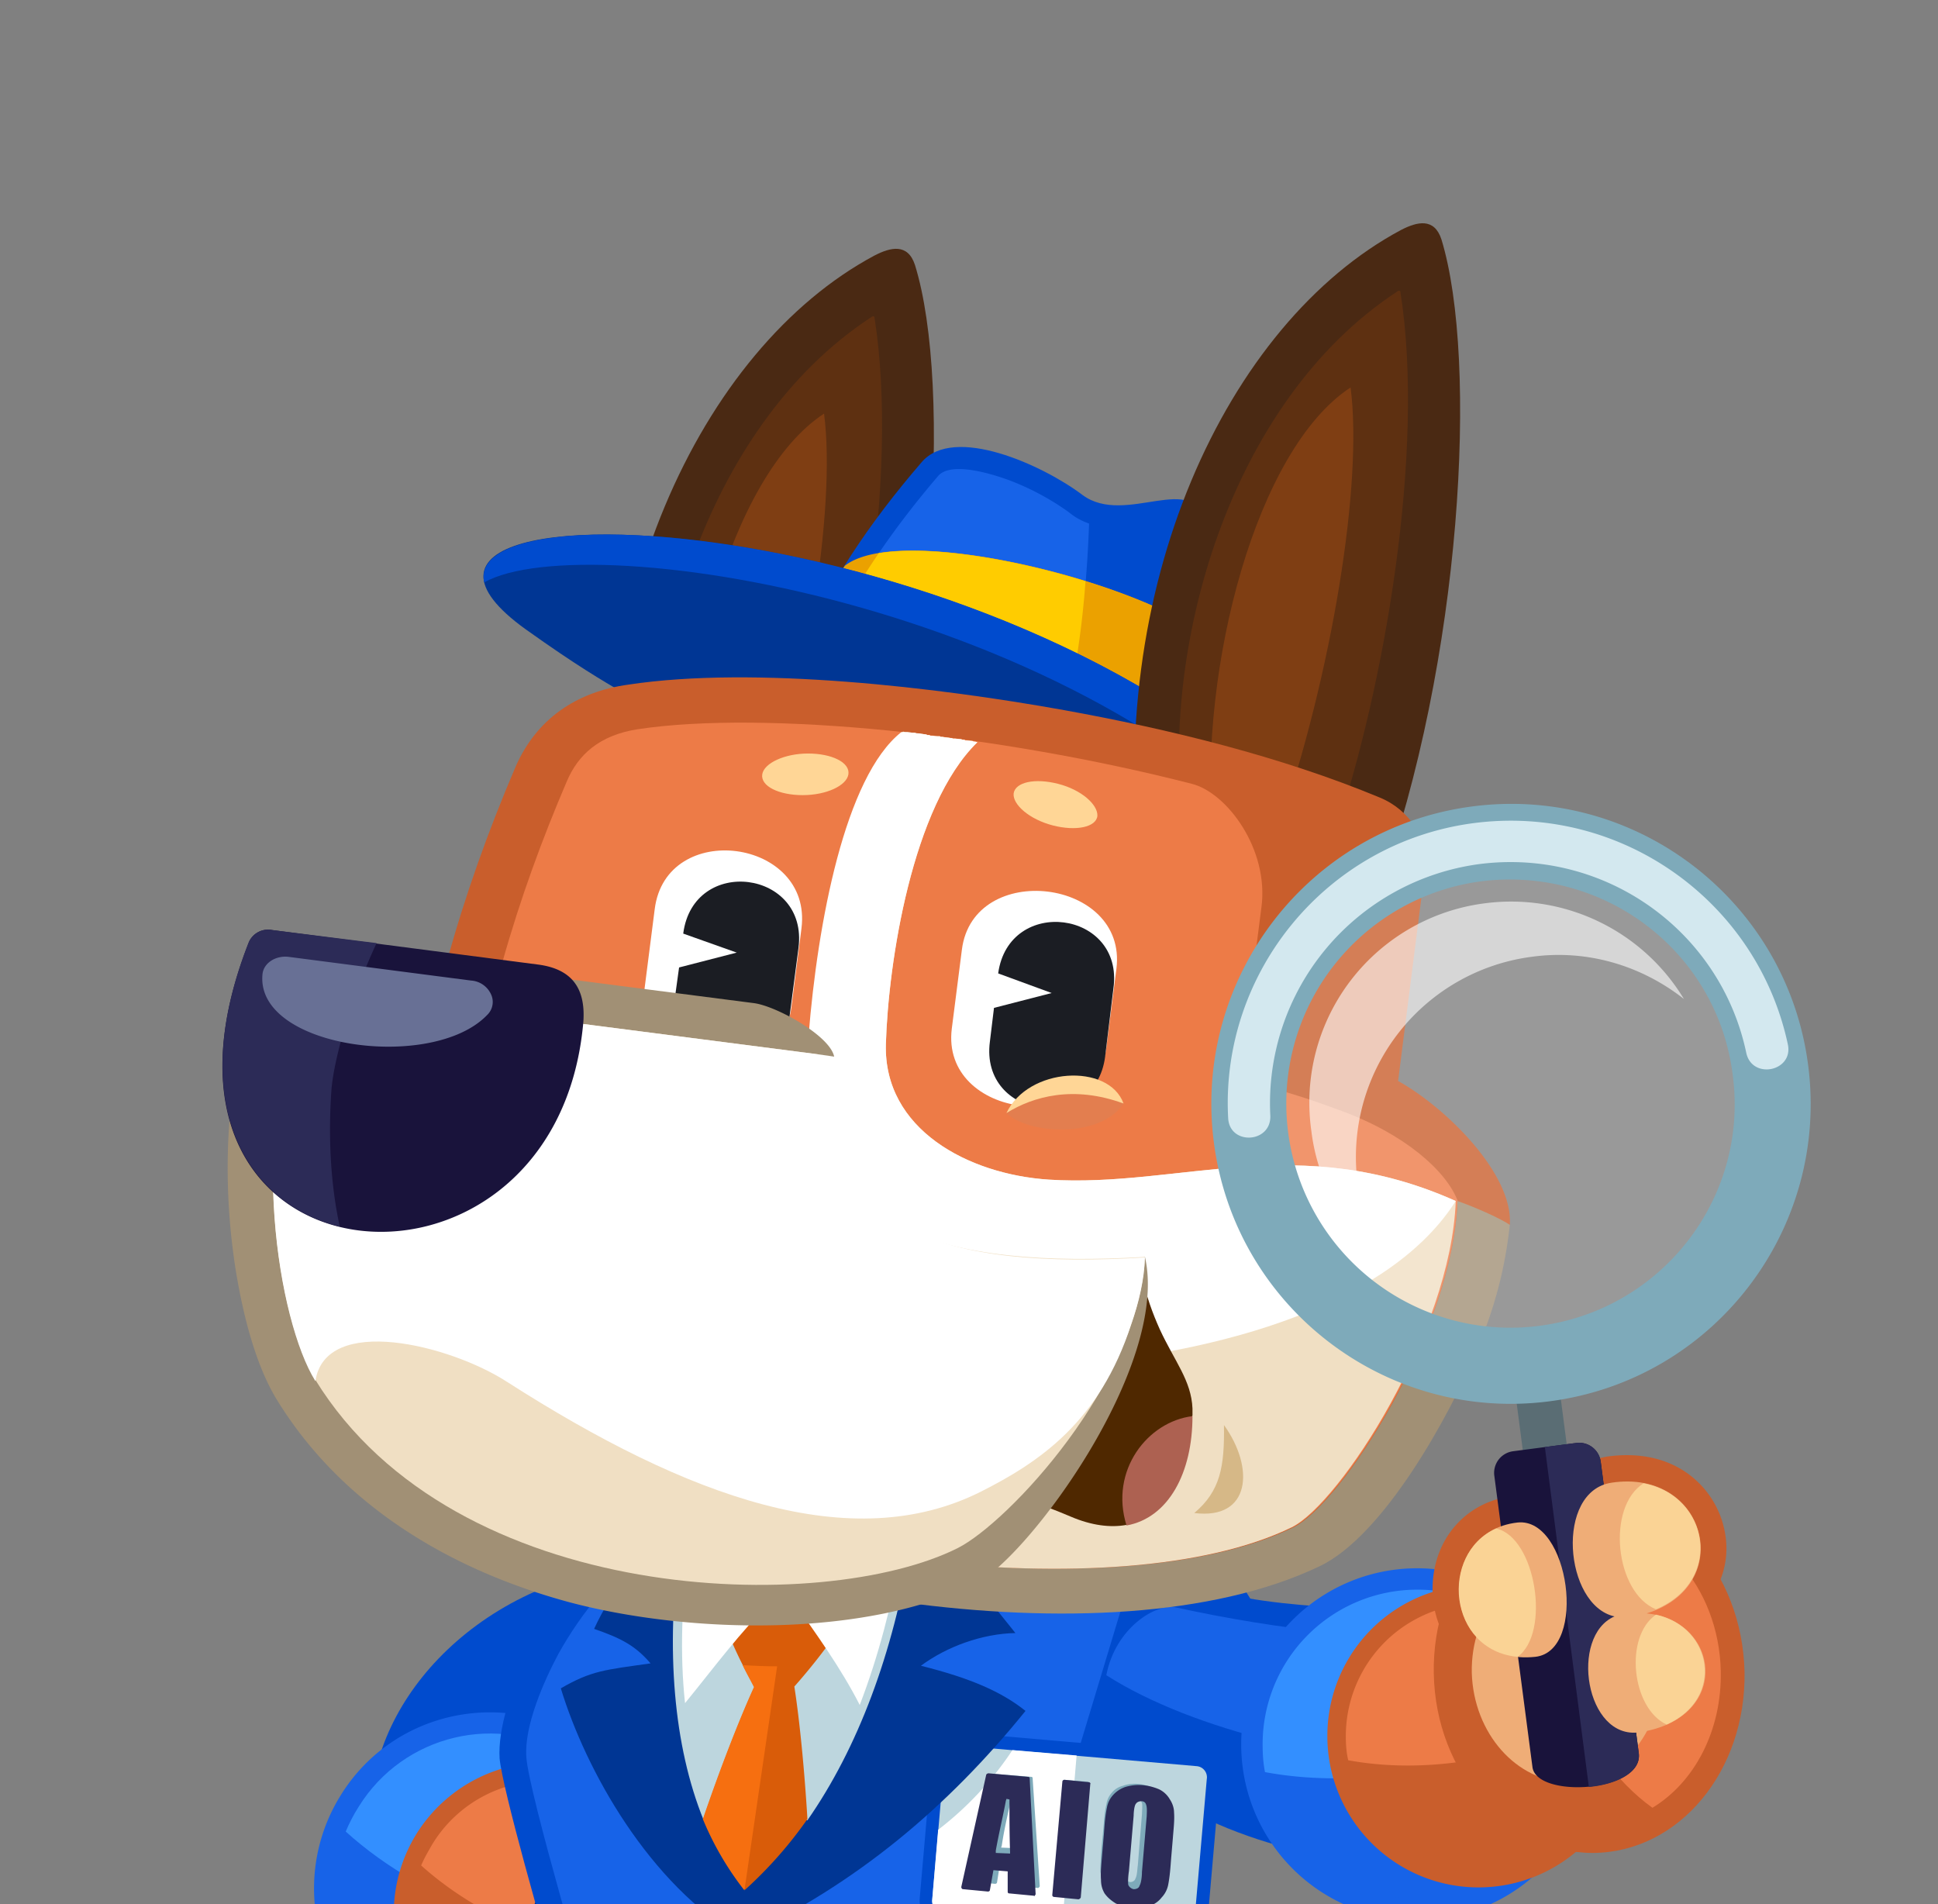 <svg width="57" height="56" fill="none" xmlns="http://www.w3.org/2000/svg"><rect width="100%" height="100%" fill="#808080" stroke="none"/><g fill-rule="evenodd" clip-rule="evenodd"><path d="M17.683 56.907l3.04-8.826-1.17-2.133c-5.016.175-8.424 3.67-8.634 7.026l6.764 3.933z" fill="#004BCE"></path><path d="M17.124 51.122a5.182 5.182 0 011.678 7.13 5.165 5.165 0 01-7.114 1.679 5.165 5.165 0 01-1.678-7.114c1.486-2.43 4.667-3.18 7.114-1.695z" fill="#1763E8"></path><path d="M16.792 51.664c-2.133-1.329-4.929-.647-6.24 1.468-1.328 2.132-.664 4.928 1.468 6.257 2.133 1.328 4.929.646 6.257-1.486 1.294-2.115.647-4.929-1.485-6.24z" fill="#1763E8"></path><path d="M16.791 51.664c-2.132-1.329-4.928-.647-6.239 1.468-.157.244-.28.49-.384.734 2.411 2.184 5.907 3.25 8.511 3.163.7-1.957-.052-4.212-1.887-5.365z" fill="#338FFF"></path><path d="M18.382 52.485a4.455 4.455 0 011.45 6.135 4.455 4.455 0 01-6.134 1.45 4.451 4.451 0 01-1.45-6.134 4.477 4.477 0 016.134-1.45z" fill="#C95E2C"></path><path d="M18.085 52.957a3.89 3.89 0 00-5.365 1.276 3.89 3.89 0 001.275 5.366c1.836 1.153 4.248.559 5.366-1.276 1.154-1.836.577-4.23-1.276-5.366z" fill="#C95E2C"></path><path d="M18.085 52.957a3.89 3.89 0 00-5.366 1.276c-.122.21-.244.42-.332.63 2.08 1.87 5.086 2.813 7.34 2.726a3.882 3.882 0 00-1.642-4.632z" fill="#ED7B47"></path><path d="M16.634 59.04l-1.887 6.221c1.538 1.154 3.758 2.045 5.802 1.958.612-1.136 1.469-3.758 1.923-5.051 1.678 3.04 2.761 4.02 3.793 5.086 3.303.262 9.577-1.084 11.185-2.517l-3.757-6.502.157-1.503 3.932-8.11-2.656-4.23-16.184.263c-2.78 1.888-4.353 5.4-4.248 7.061.088.909 1.241 4.981 1.94 7.323z" fill="#004BCE"></path><path d="M20.077 66.485c.577-1.259 1.206-3.234 1.678-4.562l.56-1.573c.89 1.625 1.695 3.198 2.866 4.65.437.541.926 1.03 1.398 1.537 1.468.07 3.164-.14 4.58-.384 1.467-.263 3.914-.84 5.26-1.608l-3.53-6.117.21-1.888 3.81-7.847-2.203-3.514-15.503.245c-1.153.84-2.097 1.993-2.779 3.216-.419.786-1.013 2.115-.943 3.041.07 1.066 1.94 7.34 1.94 7.393l-1.783 5.908c1.276.839 2.901 1.45 4.44 1.503z" fill="#004BCE"></path><path d="M20.077 66.485c.577-1.259 1.206-3.234 1.678-4.562l.56-1.573c.89 1.625 1.695 3.198 2.866 4.65.437.541.926 1.03 1.398 1.537 1.468.07 3.164-.14 4.58-.384.436-.088.96-.193 1.52-.332l-3.164-7.044 4.108-13.598-14.42.245c-1.153.84-2.097 1.993-2.779 3.216-.419.786-1.013 2.115-.943 3.041.07 1.066 1.94 7.34 1.94 7.393l-1.783 5.908c1.276.839 2.901 1.45 4.44 1.503z" fill="#1763E8"></path><path d="M34.007 58.725l.122-1.643-.262-.332c-4.474 1.608-11.954 1.87-16.534.35-.646-.21-1.223-.543-1.59-1.154l-.14.35c.245.89.56 1.73.944 2.481 4.771 1.923 11.71 1.87 17.46-.052z" fill="#003694"></path><path d="M33.308 52.066c2.272 2.097 6.135 2.814 9.106 2.97l2.045-7.777c-2.796.088-6.275.175-8.791-.472-2.447-.611-4.597 3.234-2.36 5.279z" fill="#004BCE"></path><path d="M34.601 47.277c2.85.629 6.572 1.1 8.862.769l-1.049 3.67c-2.779.245-7.306-.804-9.875-2.447.262-1.38 1.45-2.132 2.062-1.992z" fill="#1763E8"></path><path d="M28.187 50.947l7.043.612c.385.017.682.402.647.786l-.367 4.212a.714.714 0 01-.769.682l-7.043-.612c-.402-.035-.682-.402-.647-.804l.367-4.212a.712.712 0 01.769-.664z" fill="#004BCE"></path><path d="M28.152 51.332l7.044.611a.328.328 0 01.297.385l-.367 4.212c-.018.21-.175.332-.367.332l-7.044-.612c-.175-.017-.314-.192-.297-.384l.367-4.212c.017-.21.192-.367.367-.332z" fill="#BDD6DE"></path><path d="M29.777 51.471l1.888.158-.42 4.928-3.53-.297c-.175-.017-.314-.192-.297-.384l.175-2.063a9.69 9.69 0 002.184-2.342z" fill="#fff"></path><path d="M30.372 52.293c0-.018-.018-.035-.035-.035l-1.084-.088c-.017-.017-.035.018-.052.035l-.665 3.077c-.017.017-.017.017 0 .035.018.017.018.017.035.017l.7.07c.017 0 .052-.018.052-.035l.087-.542.402.018-.017.559c0 .017.017.052.052.052l.682.07c.018 0 .018-.017.035-.017 0-.018.017-.018.017-.035l-.21-3.181zm-.542.612c0 .471 0 .926.017 1.398v.052l-.402-.017.018-.053c.07-.472.175-.926.28-1.38l.017-.035.087.017v.018h-.017zm4.422 1.59l.052-.56c.018-.226.053-.489.035-.716 0-.122-.052-.245-.105-.367a.72.72 0 00-.297-.262 1.367 1.367 0 00-.437-.122c-.157-.018-.332 0-.472.052a.607.607 0 00-.332.21.643.643 0 00-.157.35c-.053.21-.07.471-.087.699l-.053.559a9.347 9.347 0 00-.035.699c.018.14.053.245.105.367.07.122.175.21.297.28.14.07.297.104.455.122.157.017.332 0 .472-.052.122-.053.244-.105.332-.228.087-.105.157-.21.174-.332l.053-.699zm-.664-1.153l-.123 1.52c-.017.105-.017.297-.07.385-.017.07-.087.105-.157.105a.254.254 0 01-.157-.105c-.018-.088 0-.297.017-.385l.123-1.538c.017-.07.017-.262.07-.332.034-.052.087-.07.157-.07s.105.035.14.105c.017.07 0 .245 0 .315zm-1.556-.892c0-.017-.017-.052-.052-.052l-.665-.053c-.017-.017-.052.018-.052.035l-.262 3.111c0 .018.017.053.035.053l.681.07c.018 0 .053-.018.053-.053l.262-3.11z" fill="#7EAABA"></path><path d="M30.284 52.293c0-.018-.017-.035-.052-.035l-1.154-.105c-.035 0-.052.018-.07.035l-.734 3.303c0 .018 0 .035.018.053.017.017.017.017.035.017l.734.07c.017 0 .052-.017.052-.035l.105-.594.42.035v.594c0 .035.017.053.035.053l.734.07c.017.017.035 0 .035-.018.017-.017.017-.017.017-.035l-.175-3.408zm-.594.664c0 .49 0 .996.018 1.503v.053l-.42-.018v-.07c.087-.49.21-.996.297-1.468l.018-.052.087.017v.035zm4.754 1.713l.052-.612c.018-.245.053-.524.035-.751 0-.14-.052-.28-.122-.385a.735.735 0 00-.315-.297 1.57 1.57 0 00-.471-.122c-.175-.018-.35 0-.525.052a.85.85 0 00-.367.245.718.718 0 00-.175.367c-.052.244-.07.507-.087.751l-.052.612c-.018.245-.053.524-.035.752 0 .157.035.28.105.402.087.122.192.21.332.297.157.07.314.105.471.122.175.017.35 0 .525-.052a.71.71 0 00.35-.245.747.747 0 00.192-.367c.052-.262.07-.542.087-.77zm-.717-1.259l-.14 1.643c0 .105-.017.315-.07.402-.017.07-.087.105-.174.105a.222.222 0 01-.157-.122c-.018-.087 0-.297.017-.402l.14-1.643c0-.087.017-.297.07-.35.035-.052.105-.07.157-.07.07 0 .123.036.14.105.035.088.017.263.017.332zm-1.66-.943c.018-.018-.017-.053-.035-.053l-.716-.07c-.035 0-.07.018-.07.053l-.297 3.338c0 .018.017.053.052.053l.716.07c.018 0 .053-.018.07-.053l.28-3.338z" fill="#2C2B57"></path><path d="M21.808 56.994c-2.71-1.573-4.58-4.928-5.313-7.34.909-.525 1.293-.542 2.639-.734-.437-.507-.84-.734-1.66-1.014.506-1.119 1.59-2.552 2.83-3.74l6.328-.158c1.083 1.329 2.15 2.674 3.233 4.02-.979.018-2.027.402-2.779.962 1.468.367 2.377.769 3.076 1.328-2.29 2.831-4.963 5.086-8.354 6.676z" fill="#003694"></path><path d="M19.99 45.372l6.8.07c-.525 3.198-1.556 5.96-3.042 8.092l-3.059-.018c-.873-2.167-1.118-4.963-.699-8.144z" fill="#BDD6DE"></path><path d="M20.602 45.372l2.796.017 2.78.018c-.787 1.555-1.73 2.97-2.815 4.194.158 1.014.298 2.465.385 3.898a12.311 12.311 0 01-1.835 2.08 8.916 8.916 0 01-1.224-2.098c.49-1.433 1.05-2.884 1.503-3.88-.733-1.24-1.24-2.656-1.59-4.23z" fill="#D95C09"></path><path d="M22.857 49.007l-.962 6.59a8.915 8.915 0 01-1.223-2.098c.49-1.433 1.049-2.884 1.503-3.88-.105-.21-.227-.42-.332-.647.332.018.664.035 1.014.035z" fill="#F66F10"></path><path d="M25.286 50.143c-.542-1.066-1.293-2.115-1.992-3.093h-.56c-.978.96-1.73 1.992-2.586 3.04-.158-1.467-.088-2.97.087-4.456l6.257.07c-.262 1.468-.647 2.989-1.206 4.44z" fill="#fff"></path><path d="M18.085 26.67l6.973.28c2.465-6.764 2.954-15.607 1.853-19.156-.21-.646-.717-.524-1.189-.28-5.138 2.745-8.773 10.557-7.637 19.156z" fill="#4A2913"></path><path d="M19.343 25.133l4.44.174C25.25 20.973 26.455 14 25.722 9.35c0-.07-.07-.052-.105-.017-4.93 3.233-6.992 10.504-6.275 15.8z" fill="#5E3011"></path><path d="M22.087 25.237c1.608-4.666 2.517-10.26 2.15-13.073-2.779 1.818-4.44 8.214-4.072 13.003l1.922.07z" fill="#7F3E13"></path><path d="M36.558 21.322l-1.1-5.89c-.298-1.643-2.343.07-3.619-.874-1.153-.873-3.792-2.08-4.736-.96-1.503 1.747-2.832 3.652-3.758 5.959l13.213 1.765z" fill="#004BCE"></path><path d="M35.737 20.553l-.926-4.98c0-.036-.035-.193-.07-.21-.088-.053-.35-.018-.437-.018-.35.035-.7.105-1.049.14-.664.07-1.276-.018-1.818-.42a7.703 7.703 0 00-1.625-.891c-.437-.175-1.818-.647-2.22-.175-1.328 1.556-2.447 3.164-3.303 4.999l11.448 1.555z" fill="#004BCE"></path><path d="M32.032 15.397a1.835 1.835 0 01-.594-.332 7.703 7.703 0 00-1.626-.891c-.437-.175-1.818-.647-2.22-.175-1.328 1.556-2.447 3.164-3.303 4.999l7.27.996c.28-1.556.42-3.111.473-4.597z" fill="#1763E8"></path><path d="M36.559 21.322l-.35-1.87c-.839-1.87-9.508-4.264-11.36-2.814a17.895 17.895 0 00-1.486 2.884l13.196 1.8z" fill="#EBA100"></path><path d="M35.387 18.613c-2.062-1.415-7.096-2.744-9.542-2.342a18.968 18.968 0 00-1.556 2.727l11.448 1.555-.35-1.94z" fill="#EBA100"></path><path d="M31.927 17.093c-2.15-.664-4.614-1.066-6.082-.822a18.963 18.963 0 00-1.556 2.727l7.27.996c.176-.979.298-1.94.368-2.901z" fill="#FC0"></path><path d="M40.404 26.496l-19.96-4.667c-1.94-1.555-1.992-1.188-4.981-3.32-7.009-5.034 17.548-3.758 24.94 7.987z" fill="#003694"></path><path d="M40.405 26.496l-1.329-.297c-6.467-8.372-21.812-10.784-24.836-9.07-.681-3.27 19.575-1.12 26.165 9.367z" fill="#004BCE"></path><path d="M33.57 25.919l6.974.28c2.464-6.764 2.936-15.608 1.852-19.156-.21-.647-.716-.524-1.188-.28-5.139 2.744-8.774 10.557-7.638 19.156z" fill="#4A2913"></path><path d="M34.81 24.363l4.44.193c1.468-4.335 2.674-11.308 1.94-15.958 0-.07-.07-.052-.105-.017-4.928 3.233-6.99 10.504-6.274 15.782z" fill="#5E3011"></path><path d="M37.573 24.468c1.608-4.666 2.517-10.26 2.15-13.073-2.78 1.818-4.44 8.214-4.073 13.003l1.923.07z" fill="#7F3E13"></path><path d="M41.12 31.791c1.417.787 3.392 2.744 3.287 4.23l-4.02 2.167-28.367-3.915c.402-4.072 1.539-7.97 3.146-11.727.612-1.398 1.783-2.202 3.321-2.412 3.706-.56 9.124.087 12.811.751 3.094.56 6.38 1.364 9.281 2.57.892.367 1.433 1.223 1.328 2.15l-.786 6.186z" fill="#C95E2C"></path><path d="M44.406 36.021c-.14 1.294-.437 2.43-.996 3.758-.77 1.835-2.71 5.4-4.614 6.292-6.24 2.971-18.334.734-24.207-2.71l-2.587-8.895.035-.28.385-2.779 16.586 6.694 13.86-2.779c.594.21 1.276.524 1.538.7z" fill="#A19075"></path><path d="M18.767 21.445c4.893-.734 15.188.699 21.253 3.216.227.087.367.28.332.524l-.961 7.48c1.94.7 3.145 1.8 3.477 2.657-.14 3.845-3.39 8.879-4.823 9.595-5.086 2.482-16.761.91-22.145-2.307l-2.29-8.18c.42-4.299 1.644-8.144 3.06-11.447.331-.804.96-1.381 2.097-1.538z" fill="#C95E2C"></path><path d="M37.1 26.688l-.646 5.051c1.468.384 2.133.612 2.937.909 1.94.699 3.145 1.8 3.477 2.656-.14 3.846-3.39 8.88-4.823 9.596-5.086 2.482-16.761.909-22.145-2.307l-2.29-8.162c.42-4.3 1.644-8.145 3.06-11.448.331-.787.96-1.364 2.097-1.538 3.723-.56 10.574.14 16.289 1.608 1.031.262 2.272 1.922 2.045 3.635z" fill="#ED7B47"></path><path d="M26.631 21.532H26.684l.157.017H26.893l.07.018h.035l.245.035.035.017H27.33l.035.018c.07 0 .14.017.21.017h.07l.017.018H27.715c.087.017.157.017.245.035h.034l.035.017h.07l.175.018.035.017H28.362l.035.018h.035l.174.017.035.018h.035l.07.017c-1.922 1.87-2.622 6.502-2.691 8.879-.07 2.5 2.411 3.827 4.788 3.985 3.845.244 7.324-1.45 11.973.629-.14 3.845-3.391 8.879-4.824 9.595-5.086 2.482-16.761.909-22.144-2.307l-2.238-8.18c.088-.926.21-1.835.385-2.726 1.992.77 4.684 1.468 6.274 1.626 1.87.192 3.426-1.241 3.566-2.902.262-3.286 1.066-7.603 2.726-8.913l.07.017z" fill="#F0DFC3"></path><path d="M26.631 21.532H26.684l.157.018H26.894l.07.017h.035l.244.035.035.017H27.331l.035.018c.07 0 .14.017.21.017h.069l.018.018H27.715c.087.017.157.017.245.035h.035l.035.017h.07l.174.018.035.017H28.362l.035.018h.035l.174.017.035.018h.035l.07.017c-1.922 1.87-2.621 6.502-2.691 8.879-.07 2.5 2.412 3.828 4.789 3.985 3.845.245 7.323-1.45 11.972.629-3.723 5.872-19.208 6.31-27.79 2.447l-1.468-3.32c.088-.927.21-1.836.385-2.727 1.992.769 4.684 1.468 6.274 1.625 1.87.192 3.426-1.24 3.566-2.901.262-3.286 1.066-7.603 2.726-8.914h.122z" fill="#fff"></path><path d="M32.836 28.488l-.297 2.325c-.333 2.639-4.877 2.097-4.545-.56l.297-2.324c.333-2.64 4.877-2.098 4.545.56z" fill="#fff"></path><path d="M32.748 29.065l-.244 2.01c-.297 2.29-3.688 1.853-3.39-.437l.121-.996 1.696-.437-1.573-.577c.314-2.29 3.705-1.853 3.39.437z" fill="#1B1D23"></path><path d="M29.602 32.735l3.444-.28c-.437-1.205-2.814-1.065-3.444.28z" fill="#FFD696"></path><path d="M29.602 32.735c.612.612 2.744.77 3.444-.28-1.468-.541-2.657-.21-3.444.28z" fill="#E37E4F"></path><path d="M23.573 27.3l-.297 2.324c-.332 2.64-4.65 2.098-4.317-.56l.297-2.324c.332-2.656 4.649-2.08 4.317.56z" fill="#fff"></path><path d="M23.485 27.876l-.262 2.01c-.297 2.29-3.67 1.87-3.39-.42l.14-1.013 1.695-.437-1.573-.559c.297-2.307 3.687-1.87 3.39.42z" fill="#1B1D23"></path><path d="M27.942 43.956c1.556-.175 2.762.315 3.548.647.612.262 1.171.332 1.643.244l1.94-3.215v-.21c-.035-.822-.524-1.381-.961-2.325-.21-.472-.385-.926-.594-1.8l-5.576 6.659z" fill="#4F2800"></path><path d="M35.073 41.649c-1.31.157-2.447 1.59-1.94 3.216 1.241-.227 1.94-1.556 1.94-3.216z" fill="#AD6151"></path><path d="M35.126 44.498c1.66.21 1.782-1.328.873-2.587.018 1.224-.105 1.94-.873 2.587z" fill="#D6B887"></path><path d="M9.433 27.859l12.741 1.643c.665.087 2.238.961 2.36 1.573l-2.5 2.045.56 3.408 6.134 5.034 4.947-4.597c.734 3.216-3.46 8.861-4.964 9.595-3.233 1.608-8.424 1.503-11.972.56-3.426-.927-6.66-2.797-8.6-5.96-.663-1.084-1.03-2.675-1.223-3.915-.42-2.762-.28-5.925.787-8.442a1.653 1.653 0 011.73-.944z" fill="#A19075"></path><path d="M9.416 29.117l14.629 1.888c-.647 5.226 3.845 6.31 9.63 5.96-.175 3.705-4.02 7.813-5.506 8.564-3.932 1.975-14.768 1.748-18.893-4.946-1.101-1.765-1.992-7.306-.332-11.186.07-.21.262-.297.472-.28z" fill="#F0DFC3"></path><path d="M9.416 29.117l14.629 1.888.489.07c-.647 5.226 3.356 6.257 9.14 5.907-.017.647-.174 1.311-.401 1.958-.926 2.884-2.727 4.072-4.422 4.929-3.793 1.905-8.599.192-13.947-3.234-1.678-1.083-5.33-1.992-5.628-.017-1.101-1.766-1.992-7.306-.332-11.186.07-.245.262-.332.472-.315z" fill="#fff"></path><path d="M8 27.352l7.813 1.014c.96.122 1.415.647 1.345 1.678-.786 9.14-13.894 7.97-9.84-2.325A.612.612 0 018 27.352z" fill="#19133B"></path><path d="M8 27.352l3.077.385c-.734 1.555-1.259 3.408-1.329 4.317-.087 1.223-.052 2.656.245 4.02-2.64-.647-4.597-3.479-2.674-8.372a.621.621 0 01.682-.35z" fill="#2C2B57"></path><path d="M8.472 28.139l5.383.699a.694.694 0 01.577.384.53.53 0 01-.105.63c-1.608 1.677-6.834.978-6.606-1.207.035-.314.367-.541.751-.506z" fill="#687095"></path><path d="M23.765 22.161c.699 0 1.24.262 1.188.612-.052.332-.646.612-1.345.612-.7 0-1.241-.263-1.189-.612.052-.332.664-.612 1.346-.612zM31.123 23.053c-.682-.175-1.258-.053-1.31.28-.036.331.471.768 1.153.943.681.175 1.276.052 1.31-.28.018-.332-.471-.769-1.153-.943z" fill="#FFD696"></path><path d="M41.68 46.123a5.173 5.173 0 015.173 5.174 5.162 5.162 0 01-5.173 5.173 5.162 5.162 0 01-5.174-5.173 5.173 5.173 0 015.174-5.174z" fill="#1763E8"></path><path d="M41.68 46.752a4.546 4.546 0 00-4.544 4.544c0 2.5 2.045 4.545 4.544 4.545 2.5 0 4.544-2.045 4.544-4.544a4.535 4.535 0 00-4.544-4.545z" fill="#1763E8"></path><path d="M41.68 46.752a4.546 4.546 0 00-4.544 4.544c0 .28.017.56.07.822 3.198.594 6.729-.332 8.913-1.783a4.52 4.52 0 00-4.439-3.583z" fill="#338FFF"></path><path d="M43.48 46.612a4.453 4.453 0 014.457 4.457c0 2.447-1.993 4.44-4.457 4.44a4.446 4.446 0 01-4.44-4.44 4.438 4.438 0 014.44-4.457z" fill="#C95E2C"></path><path d="M43.48 47.154a3.905 3.905 0 00-3.897 3.915 3.901 3.901 0 003.897 3.898 3.905 3.905 0 003.915-3.898 3.909 3.909 0 00-3.915-3.915z" fill="#C95E2C"></path><path d="M43.48 47.154a3.905 3.905 0 00-3.897 3.915c0 .245.017.472.07.7 2.743.506 5.785-.28 7.655-1.538a3.917 3.917 0 00-3.828-3.077z" fill="#ED7B47"></path><path d="M45.648 44.306c.244-.752.786-1.329 1.625-1.469.874-.122 1.748.018 2.447.56a2.74 2.74 0 011.049 1.94 2.483 2.483 0 01-.717 1.957c.472.402.786.961.839 1.643.07.647-.157 1.276-.612 1.765-.507.577-1.24.874-1.975.98-.384.051-.751 0-1.1-.176-.787-.384-1.242-1.328-1.277-2.29-.21.14-.437.228-.699.245-1.101.123-2.132-.297-2.709-1.276a2.866 2.866 0 01-.384-1.415c-.018-1.45.943-2.622 2.411-2.78.21-.017.42-.017.647.053.157.07.315.158.455.263z" fill="#C95E2C"></path><path d="M46.853 54.495c2.535-.017 4.51-2.412 4.457-5.33-.07-2.937-2.15-5.297-4.684-5.279-2.517.017-4.509 2.394-4.456 5.33.052 2.937 2.15 5.279 4.683 5.279z" fill="#C95E2C"></path><path d="M46.836 53.673c2.133 0 3.828-2.027 3.775-4.509-.052-2.482-1.817-4.492-3.984-4.474-2.133.017-3.828 2.027-3.776 4.51.053 2.463 1.853 4.491 3.985 4.473z" fill="#C95E2C"></path><path d="M48.601 53.167c1.241-.752 2.045-2.273 2.01-4.02-.052-2.482-1.817-4.492-3.985-4.474-.332 0-.646.052-.96.157-.647 3.32.786 6.799 2.935 8.337z" fill="#ED7B47"></path><path d="M46.137 52.415c1.52-.017 2.744-1.468 2.709-3.233-.035-1.783-1.328-3.216-2.85-3.216-1.537 0-2.743 1.45-2.708 3.233.052 1.783 1.328 3.216 2.849 3.216z" fill="#EFAD77"></path><path d="M44.441 39.989l1.294-.158 1.014 7.778c.07.594-1.224.769-1.294.157l-1.014-7.777z" fill="#5A6D74"></path><path d="M44.511 42.68l1.87-.245a.641.641 0 01.7.56l1.118 8.564c.157 1.153-3.024 1.346-3.128.402l-1.119-8.547a.642.642 0 01.56-.734z" fill="#19133B"></path><path d="M45.438 42.558l.943-.123a.641.641 0 01.7.56l1.118 8.564c.07.577-.682.926-1.468.996l-1.294-9.997z" fill="#2C2B57"></path><path d="M44.636 44.777c1.52-.157 2.062 3.776.524 3.95-2.761.297-3.024-3.67-.524-3.95zm2.761-1.17c-1.66.244-1.398 3.6.088 3.932-1.329.577-.857 3.635.734 3.408 2.744-.42 2.36-3.303.21-3.496 2.656-.821 1.765-4.264-1.032-3.845z" fill="#EFAD77"></path><path d="M48.34 43.624c-1.102.7-.84 3.216.366 3.706 1.993-.84 1.573-3.339-.367-3.706zm-3.706 5.104c-2.045-.193-2.307-3.024-.63-3.775 1.172.262 1.609 3.076.63 3.775zm4.072-1.241c-.944.646-.716 2.761.315 3.233 1.713-.769 1.346-2.866-.315-3.233z" fill="#FAD395"></path><path d="M43.463 25.01c4.125-.542 7.9 2.36 8.442 6.502.524 4.107-2.36 7.9-6.502 8.424-4.125.542-7.9-2.36-8.442-6.502-.524-4.107 2.377-7.9 6.502-8.424z" fill="#fff" fill-opacity=".2"></path><path d="M43.305 23.717c4.824-.63 9.246 2.779 9.875 7.603.63 4.824-2.761 9.263-7.602 9.892-4.824.63-9.246-2.779-9.875-7.603-.63-4.824 2.761-9.263 7.602-9.892zm.263 2.202a6.593 6.593 0 00-5.68 7.393 6.592 6.592 0 007.392 5.68c3.618-.472 6.17-3.792 5.68-7.393-.454-3.6-3.757-6.134-7.392-5.68z" fill="#7EAABA"></path><path d="M43.323 23.979a8.568 8.568 0 019.612 7.393c.612 4.702-2.709 9.001-7.393 9.595a8.568 8.568 0 01-9.612-7.393c-.612-4.701 2.709-9 7.393-9.595zm.227 1.713a6.837 6.837 0 017.673 5.907 6.843 6.843 0 01-5.908 7.655 6.837 6.837 0 01-7.673-5.907c-.489-3.74 2.15-7.166 5.908-7.655z" fill="#7EAABA"></path><path d="M43.358 24.206c-4.335.56-7.463 4.387-7.236 8.67.035.82 1.276.75 1.24-.07a7.098 7.098 0 016.153-7.394c3.705-.472 7.096 1.975 7.847 5.558.175.787 1.381.542 1.224-.245-.891-4.194-4.876-7.078-9.228-6.519z" fill="#D3E8EF"></path><path d="M43.672 26.566a5.94 5.94 0 015.855 2.814c-1.223-.962-2.814-1.469-4.474-1.241a5.938 5.938 0 00-5.121 6.676 5.61 5.61 0 00.821 2.325 5.827 5.827 0 01-2.184-3.88 5.908 5.908 0 015.103-6.694z" fill="#fff" fill-opacity=".6"></path></g></svg>